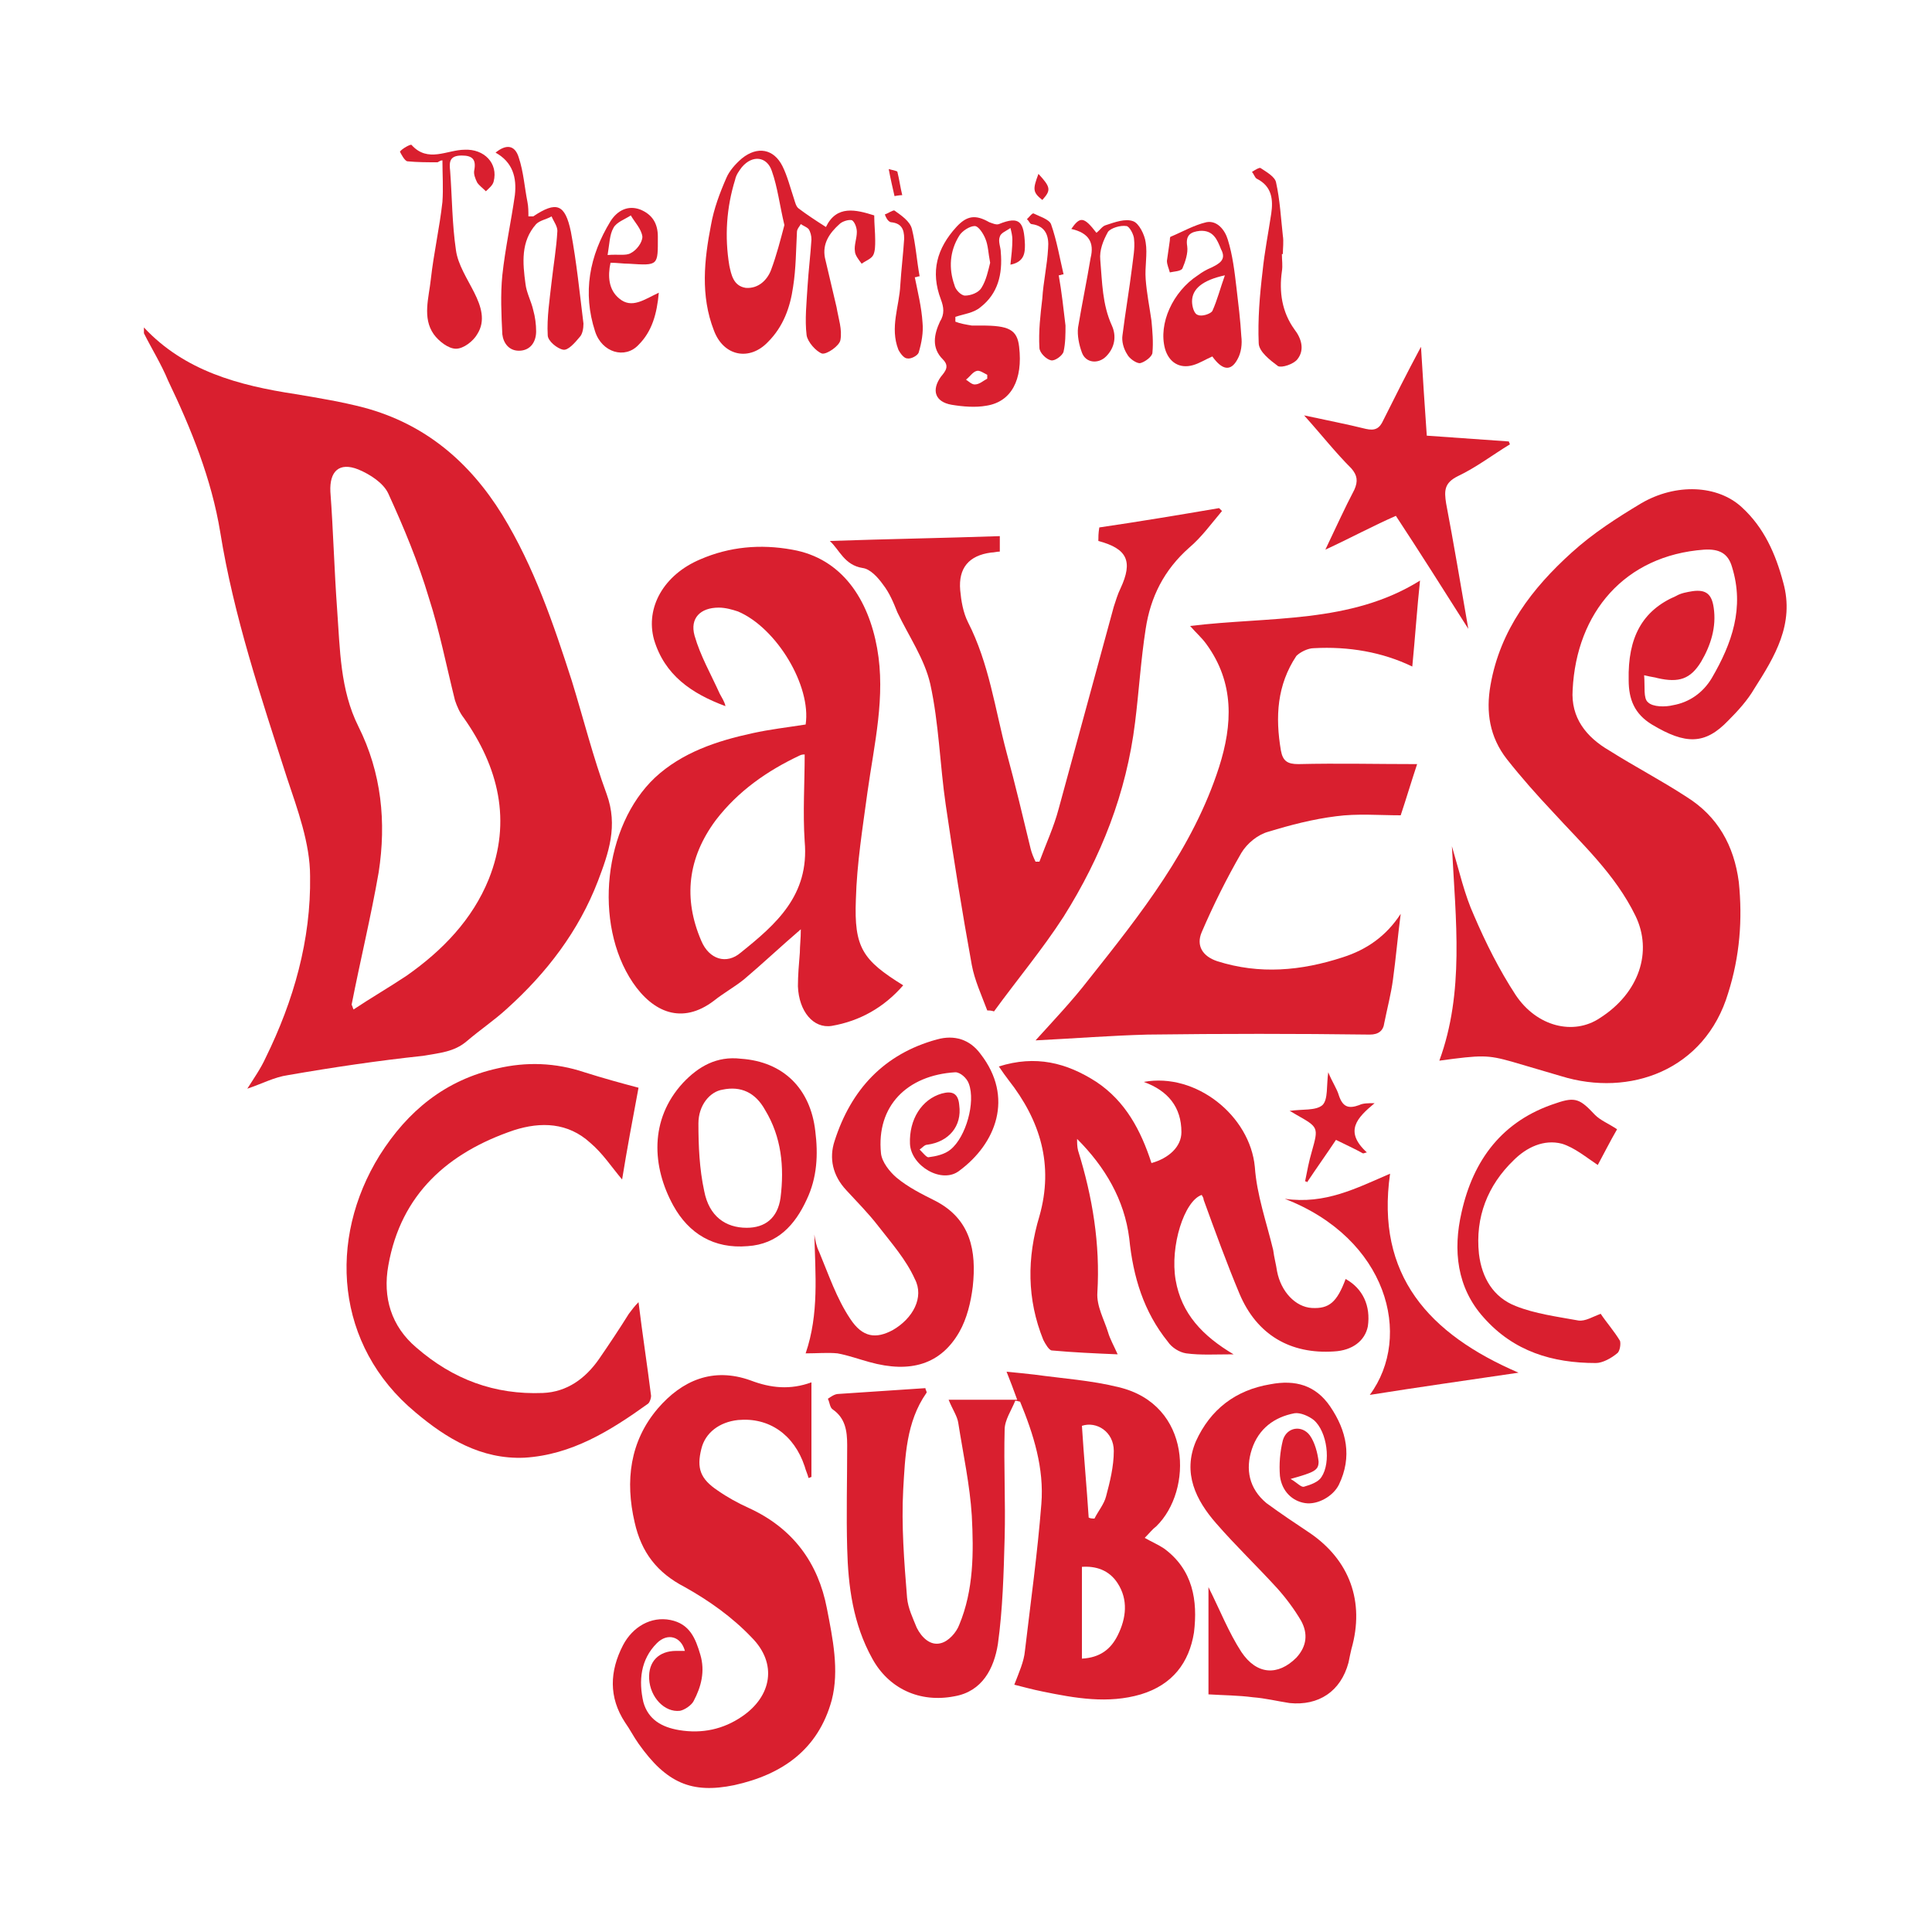 <?xml version="1.0" encoding="utf-8"?>
<!-- Generator: Adobe Illustrator 17.0.0, SVG Export Plug-In . SVG Version: 6.00 Build 0)  -->
<!DOCTYPE svg PUBLIC "-//W3C//DTD SVG 1.1//EN" "http://www.w3.org/Graphics/SVG/1.1/DTD/svg11.dtd">
<svg version="1.1" id="Layer_1" xmlns="http://www.w3.org/2000/svg" xmlns:xlink="http://www.w3.org/1999/xlink" x="0px" y="0px"
	 width="200px" height="200px" viewBox="0 0 200 200" enable-background="new 0 0 200 200" xml:space="preserve">
<g>
	<path fill="#D91F2F" d="M48.3,107.8c1.4-1.2,2.9-2.2,4.2-3.4c4.1-3.7,7.4-8,9.4-13.2c1.1-2.9,2.1-5.7,0.9-9
		c-1.4-3.8-2.4-7.8-3.6-11.7c-1.9-5.9-3.9-11.8-7.2-17.2c-3.4-5.5-8-9.4-14.3-11.1c-2.3-0.6-4.7-1-7.1-1.4
		c-5.9-0.9-11.5-2.4-15.7-6.9c0,0.2,0,0.4,0,0.6c0.8,1.6,1.8,3.2,2.5,4.9c2.4,5,4.5,10.2,5.4,15.7c1.4,8.7,4.2,17,6.9,25.4
		c1.1,3.3,2.4,6.8,2.4,10.2c0.1,6.6-1.7,12.9-4.6,18.8c-0.5,1.1-1.2,2.1-1.9,3.2c1.5-0.5,2.8-1.2,4.2-1.4c4.6-0.8,9.3-1.5,14-2
		C45.5,109,47,108.9,48.3,107.8z M36.6,104.5c-0.1-0.2-0.1-0.3-0.2-0.5c0.9-4.6,2-9.1,2.8-13.7c0.8-5.2,0.3-10.3-2.1-15.1
		c-1.9-3.8-1.9-8-2.2-12.1s-0.4-8.2-0.7-12.2c-0.1-2.1,0.9-3.1,2.9-2.3c1.2,0.5,2.6,1.4,3.1,2.5c1.6,3.5,3.1,7.1,4.2,10.8
		c1.1,3.4,1.8,7,2.7,10.6c0.2,0.6,0.5,1.3,0.9,1.8c3.6,5.1,5,10.7,2.6,16.7c-1.7,4.2-4.8,7.4-8.5,10
		C40.3,102.2,38.4,103.3,36.6,104.5z"/>
	<path fill="#D91F2F" d="M176.1,68.5c1-1.7,1.6-3.6,1.3-5.6c-0.2-1.4-0.8-1.9-2.2-1.7c-0.6,0.1-1.2,0.2-1.7,0.5
		c-3.5,1.5-5,4.3-4.9,8.7c0,2,0.6,3.5,2.4,4.6c3.5,2.1,5.5,2.1,7.9-0.4c1-1,2-2.1,2.7-3.3c2.1-3.3,4.2-6.7,3-11
		c-0.8-3-2-5.7-4.3-7.8c-2.5-2.3-6.8-2.5-10.4-0.4c-2.5,1.5-5,3.1-7.2,5.1c-4.1,3.7-7.4,8-8.4,13.7c-0.5,2.8-0.1,5.4,1.7,7.7
		c1.5,1.9,3.1,3.7,4.7,5.4c3.1,3.4,6.5,6.5,8.6,10.8c1.8,3.7,0.4,8-3.7,10.6c-2.7,1.8-6.5,0.9-8.7-2.4c-1.7-2.6-3.1-5.4-4.3-8.2
		c-1-2.2-1.5-4.5-2.3-7.2c0.4,7.7,1.3,15.1-1.3,22.2c4.4-0.6,5-0.6,7.5,0.1c1.7,0.5,3.4,1,5.1,1.5c7.1,2.2,14.9-0.6,17.3-8.6
		c1.2-3.8,1.5-7.6,1.1-11.5c-0.5-3.8-2.2-6.8-5.4-8.8c-2.6-1.7-5.3-3.1-8-4.8c-2.4-1.4-4-3.4-3.8-6.3c0.4-8,5.4-13.9,13.6-14.5
		c1.6-0.1,2.5,0.4,2.9,1.8c1.3,4.2,0,7.9-2.1,11.5c-0.9,1.5-2.3,2.5-4,2.8c-0.8,0.2-2.1,0.2-2.6-0.3c-0.5-0.4-0.3-1.6-0.4-2.8
		c0.8,0.2,1.1,0.2,1.4,0.3C173.8,70.7,175,70.3,176.1,68.5z"/>
	<path fill="#D91F2F" d="M67.7,66.2c1.1,3.7,3.9,5.6,7.4,6.9c-0.1-0.5-0.4-0.9-0.6-1.3c-0.9-2-2-3.9-2.6-6c-0.5-1.8,0.6-2.9,2.5-2.9
		c0.7,0,1.4,0.2,2,0.4c4,1.7,7.6,7.7,7,11.7c-1.9,0.3-3.7,0.5-5.5,0.9c-3.7,0.8-7.3,2-10.1,4.6c-5.3,5-6.4,15.1-2.3,21.2
		c2.1,3.1,5.1,4.4,8.4,1.9c1-0.8,2.1-1.4,3.1-2.2c1.9-1.6,3.8-3.4,5.9-5.2c0,1-0.1,1.7-0.1,2.4c-0.1,1.2-0.2,2.4-0.2,3.5
		c0.1,2.6,1.6,4.4,3.5,4.1c2.9-0.5,5.4-1.9,7.4-4.2c-4.2-2.6-5.1-3.9-4.9-8.9c0.1-3.7,0.7-7.4,1.2-11.1c0.7-5,1.9-9.9,1-14.9
		s-3.6-9.3-8.8-10.2c-3.3-0.6-6.5-0.3-9.5,1C68.7,59.5,66.8,62.9,67.7,66.2z M76.7,98.6c-1.5,1.3-3.3,0.7-4.1-1.2
		c-1.9-4.4-1.4-8.6,1.5-12.5c2.3-3,5.3-5.1,8.7-6.7c0.2-0.1,0.4-0.1,0.5-0.1c0,3-0.2,6,0,9C83.8,92.7,80.3,95.7,76.7,98.6z"/>
	<path fill="#D91F2F" d="M120.5,160.3c-0.6-0.4-1.3-0.7-2-1.1c0.5-0.5,0.8-0.9,1.2-1.2c3.8-3.7,3.7-12.6-3.9-14.4
		c-2.8-0.7-5.8-0.9-8.7-1.3c-0.9-0.1-1.8-0.2-2.9-0.3c0.4,1,0.7,1.8,1.1,2.9c-2.5,0-4.7,0-7.1,0c0.4,1,0.9,1.7,1,2.4
		c0.5,3.2,1.2,6.4,1.4,9.6c0.2,3.8,0.2,7.7-1.3,11.3c-0.3,0.8-1.1,1.7-1.9,1.9c-1.1,0.3-2-0.6-2.5-1.6c-0.4-1-0.9-2-1-3.1
		c-0.3-3.7-0.6-7.5-0.4-11.2c0.2-3.4,0.3-7,2.4-10c0.1-0.1-0.1-0.3-0.1-0.5c-3,0.2-6,0.4-9,0.6c-0.4,0-0.8,0.3-1.1,0.5
		c0.2,0.4,0.2,0.9,0.5,1.1c1.3,0.9,1.5,2.2,1.5,3.7c0,3.6-0.1,7.2,0,10.7c0.1,3.9,0.6,7.8,2.6,11.4c1.7,3.1,4.9,4.6,8.5,3.9
		c2.9-0.5,4.1-2.9,4.5-5.4c0.5-3.6,0.6-7.3,0.7-11s-0.1-7.5,0-11.2c0-1,0.7-2,1.1-3c0.2,0,0.4,0.1,0.5,0.1c1.4,3.4,2.5,6.9,2.2,10.6
		c-0.4,5.1-1.1,10.1-1.7,15.2c-0.1,1.1-0.6,2.2-1.1,3.5c0.8,0.2,1.9,0.5,2.9,0.7c3.4,0.7,6.8,1.3,10.2,0.3c3.3-1,5-3.3,5.5-6.4
		C124,165.7,123.5,162.5,120.5,160.3z M115.3,150.2c0,1.6-0.4,3.2-0.8,4.7c-0.2,0.8-0.8,1.5-1.2,2.3c-0.2,0-0.4,0-0.6-0.1
		c-0.2-3.1-0.5-6.3-0.7-9.5C113.5,147.1,115.3,148.2,115.3,150.2z M115.7,169.3c-0.7,1.4-1.8,2.3-3.7,2.4c0-3.2,0-6.3,0-9.5
		c1.4-0.1,2.8,0.3,3.7,1.7C116.8,165.6,116.6,167.5,115.7,169.3z"/>
	<path fill="#D91F2F" d="M136,67.1c3.6-0.2,7.1,0.4,10.2,1.9c0.3-3.1,0.5-6.1,0.8-8.9c-7.2,4.5-15.6,3.7-23.8,4.7
		c0.6,0.7,1.2,1.2,1.7,1.9c2.9,4,2.7,8.3,1.3,12.7c-2.7,8.4-8.1,15.2-13.5,22c-1.7,2.2-3.6,4.2-5.5,6.3c4-0.2,7.8-0.5,11.6-0.6
		c7.7-0.1,15.4-0.1,23,0c0.9,0,1.4-0.4,1.5-1.2c0.3-1.5,0.7-3,0.9-4.5c0.3-2.2,0.5-4.5,0.8-6.8c-1.5,2.3-3.5,3.7-6,4.5
		c-4.3,1.4-8.6,1.8-13,0.4c-1.5-0.5-2.2-1.6-1.6-3c1.2-2.8,2.6-5.6,4.1-8.2c0.6-1,1.7-1.9,2.8-2.2c2.3-0.7,4.6-1.3,7-1.6
		c2.2-0.3,4.5-0.1,6.7-0.1c0.6-1.8,1.1-3.5,1.7-5.3c-4.2,0-8.2-0.1-12.3,0c-1.1,0-1.6-0.3-1.8-1.4c-0.6-3.5-0.4-6.8,1.6-9.8
		C134.6,67.5,135.4,67.1,136,67.1z"/>
	<path fill="#D91F2F" d="M117.5,74.8c0.4-3.2,0.6-6.5,1.1-9.7c0.5-3.3,1.9-6.1,4.5-8.4c1.3-1.1,2.3-2.5,3.4-3.8
		c-0.1-0.1-0.2-0.2-0.3-0.3c-4.1,0.7-8.3,1.4-12.4,2c-0.1,0.6-0.1,1-0.1,1.4c3,0.8,3.6,2.1,2.3,4.9c-0.3,0.6-0.5,1.3-0.7,1.9
		c-1.9,7-3.8,13.9-5.7,20.9c-0.5,1.9-1.3,3.6-2,5.5c-0.1,0-0.3,0-0.4,0c-0.2-0.4-0.4-0.9-0.5-1.3c-0.8-3.3-1.6-6.7-2.5-10
		c-1.2-4.5-1.8-9.2-4-13.5c-0.5-1-0.7-2.2-0.8-3.3c-0.2-2.3,0.9-3.6,3.2-3.9c0.3,0,0.6-0.1,0.9-0.1c0-0.7,0-1.3,0-1.6
		c-5.9,0.2-11.7,0.3-17.6,0.5c1,0.9,1.5,2.5,3.4,2.8c0.8,0.1,1.6,1,2.1,1.7c0.7,0.9,1.1,1.9,1.5,2.9c1.2,2.5,2.8,4.8,3.4,7.4
		c0.9,4.1,1,8.4,1.6,12.5c0.8,5.5,1.7,11.1,2.7,16.6c0.3,1.6,1,3.1,1.6,4.7c0.2,0,0.4,0,0.7,0.1c2.4-3.3,5-6.4,7.2-9.8
		C114,88.7,116.6,82.1,117.5,74.8z"/>
	<path fill="#D91F2F" d="M77.5,156.1c-1.1-0.5-2.2-1.1-3.2-1.8c-1.8-1.2-2.2-2.3-1.7-4.3c0.4-1.7,1.9-2.8,3.8-3
		c3.2-0.3,5.8,1.5,6.9,4.8c0.1,0.4,0.3,0.8,0.4,1.2c0.1,0,0.2-0.1,0.3-0.1c0-3.2,0-6.5,0-9.8c-2.2,0.8-4.2,0.6-6.3-0.2
		c-3.9-1.4-7.1,0-9.6,2.9c-2.9,3.4-3.4,7.5-2.4,11.8c0.7,3.1,2.3,5.2,5.2,6.7c2.5,1.4,4.9,3.1,6.9,5.2c2.7,2.7,2.1,6.1-1,8.2
		c-1.9,1.3-4.1,1.8-6.5,1.4c-1.8-0.3-3.2-1.1-3.7-2.9c-0.5-2.2-0.3-4.4,1.4-6.1c1.1-1.1,2.5-0.7,2.9,0.8c-0.4,0-0.6,0-0.9,0
		c-1.8,0-2.9,1.1-2.8,2.9c0.1,1.9,1.6,3.5,3.2,3.3c0.5-0.1,1.2-0.6,1.4-1c0.8-1.5,1.2-3.1,0.7-4.8s-1.1-3.2-3.1-3.6
		c-2-0.4-3.9,0.7-4.9,2.6c-1.4,2.7-1.5,5.4,0.2,8c0.5,0.7,0.9,1.5,1.4,2.2c2.9,4.1,5.5,5.2,9.9,4.3c5-1.1,8.7-3.7,10.1-8.8
		c0.8-3.1,0.1-6.4-0.5-9.5C84.7,161.8,82.1,158.2,77.5,156.1z"/>
	<path fill="#D91F2F" d="M139.3,132.4c-0.9,2.4-1.7,3.1-3.5,3c-1.7-0.1-3.2-1.7-3.6-3.8c-0.1-0.7-0.3-1.4-0.4-2.2
		c-0.7-2.9-1.7-5.7-1.9-8.6c-0.5-5.3-6.1-9.8-11.5-8.8c2.5,0.9,3.9,2.6,3.9,5.2c0,1.5-1.3,2.7-3.1,3.2c-1.1-3.4-2.7-6.4-5.7-8.4
		c-3.1-2-6.3-2.8-10.1-1.6c0.4,0.6,0.7,1,1,1.4c3.3,4.2,4.7,8.8,3.2,14.1c-1.3,4.3-1.3,8.6,0.4,12.8c0.2,0.4,0.6,1.1,0.9,1.1
		c2.2,0.2,4.4,0.3,6.8,0.4c-0.4-0.9-0.8-1.6-1-2.3c-0.4-1.3-1.2-2.7-1.1-4.1c0.3-5-0.5-9.9-2-14.7c-0.1-0.4-0.1-0.8-0.1-1.2
		c2.9,2.9,4.9,6.3,5.4,10.3c0.4,4,1.5,7.6,4,10.7c0.4,0.6,1.2,1.1,1.9,1.2c1.5,0.2,3,0.1,4.9,0.1c-3.2-1.9-5.4-4.2-6-7.7
		s0.9-8.2,2.7-8.8c0.1,0.2,0.2,0.3,0.2,0.5c1.2,3.3,2.4,6.6,3.7,9.7c1.8,4.3,5.3,6.3,9.8,6c1.9-0.1,3.2-1.1,3.5-2.6
		C141.9,135.2,141.1,133.4,139.3,132.4z"/>
	<path fill="#D91F2F" d="M67.4,144.5c-0.4-3.2-0.9-6.4-1.3-9.7c-0.4,0.4-0.7,0.8-1,1.2c-1,1.6-2,3.1-3.1,4.7c-1.4,2-3.3,3.4-5.8,3.5
		c-5,0.2-9.3-1.4-13.1-4.7c-2.6-2.2-3.5-5.2-2.9-8.5c1.3-7.4,6.2-11.7,13-14c2.8-0.9,5.6-0.8,7.9,1.3c1.3,1.1,2.2,2.5,3.3,3.8
		c0.5-3.1,1.1-6.3,1.7-9.5c-1.9-0.5-3.7-1-5.6-1.6c-3-1-6-1.1-9-0.4c-5.4,1.2-9.3,4.4-12.2,9c-5.4,8.7-4.6,19.7,3.7,26.6
		c3.2,2.7,6.8,4.9,11.3,4.7c4.9-0.3,8.9-2.8,12.8-5.6C67.3,145.1,67.4,144.7,67.4,144.5z"/>
	<path fill="#D91F2F" d="M135.6,158.7c-1.5-1-3-2-4.5-3.1c-1.8-1.5-2.2-3.5-1.5-5.6s2.3-3.3,4.4-3.7c0.6-0.1,1.5,0.3,2,0.7
		c1.4,1.2,1.8,4.4,0.8,5.9c-0.3,0.5-1.1,0.8-1.8,1c-0.3,0.1-0.7-0.4-1.4-0.8c2.5-0.7,2.9-0.9,2.9-1.8c-0.1-0.9-0.4-2-0.9-2.7
		c-0.8-1.1-2.4-0.9-2.8,0.5c-0.3,1.2-0.4,2.5-0.3,3.7c0.2,1.6,1.3,2.6,2.6,2.8s2.9-0.7,3.5-1.9c1.4-2.9,0.8-5.6-0.9-8.1
		c-1.5-2.2-3.6-2.8-6.2-2.3c-3.6,0.6-6.2,2.6-7.7,5.9c-1.4,3.3,0,6.1,2.1,8.5c2,2.3,4.2,4.4,6.3,6.7c0.9,1,1.8,2.2,2.5,3.4
		c0.7,1.3,0.6,2.6-0.5,3.8c-1.9,1.9-4.1,1.8-5.7-0.6c-1.3-2-2.2-4.3-3.4-6.7c0,3.9,0,7.6,0,11.1c1.6,0.1,3.1,0.1,4.6,0.3
		c1.3,0.1,2.5,0.4,3.8,0.6c3,0.3,5.3-1.2,6.1-4.2c0.1-0.5,0.2-1,0.3-1.4C141.3,165.8,139.7,161.5,135.6,158.7z"/>
	<path fill="#D91F2F" d="M99.3,114.4c-0.1-1.2-0.7-1.5-1.8-1.2c-2.1,0.6-3.4,2.7-3.3,5.2c0.1,2.3,3.3,4.2,5.1,2.8
		c3.8-2.8,5.7-7.6,2.2-12.1c-1.1-1.5-2.7-2-4.5-1.5c-5.5,1.5-8.9,5.2-10.6,10.5c-0.6,1.8-0.2,3.6,1.2,5.1c1.1,1.2,2.3,2.4,3.3,3.7
		c1.4,1.8,2.9,3.5,3.8,5.5c1,1.9-0.2,4.1-2.3,5.3c-1.7,0.9-3.1,0.8-4.4-1.2c-1.4-2.1-2.2-4.5-3.2-6.9c-0.3-0.6-0.4-1.2-0.5-1.8
		c0.1,4.1,0.5,8.2-0.9,12.3c1.2,0,2.3-0.1,3.3,0c1.1,0.2,2.2,0.6,3.3,0.9c4.3,1.2,7.4,0.2,9.3-3.1c0.8-1.4,1.2-3.1,1.4-4.7
		c0.4-3.7-0.2-7-3.9-8.9c-1.4-0.7-2.8-1.4-4-2.4c-0.7-0.6-1.5-1.6-1.6-2.5c-0.5-4.9,2.7-8.1,7.7-8.4c0.5,0,1.2,0.6,1.4,1.2
		c0.7,1.9-0.3,5.5-1.9,6.8c-0.6,0.5-1.5,0.7-2.3,0.8c-0.2,0-0.6-0.5-0.9-0.8c0.3-0.2,0.5-0.5,0.8-0.5
		C98.2,118.2,99.6,116.6,99.3,114.4z"/>
	<path fill="#D91F2F" d="M140.2,50.7c-1,1.9-1.9,3.9-3,6.2c2.6-1.2,4.8-2.4,7.3-3.5c2.5,3.8,4.9,7.6,7.5,11.7
		c-0.8-4.6-1.5-8.8-2.3-13c-0.2-1.3-0.2-2.1,1.2-2.8c1.9-0.9,3.6-2.2,5.4-3.3c0-0.1-0.1-0.2-0.1-0.3c-2.8-0.2-5.6-0.4-8.5-0.6
		c-0.2-2.9-0.4-5.8-0.6-9.2c-1.5,2.8-2.7,5.2-3.9,7.6c-0.4,0.9-0.9,1.1-1.8,0.9c-2-0.5-4.1-0.9-6.4-1.4c1.8,2,3.2,3.8,4.9,5.5
		C140.5,49.2,140.6,49.8,140.2,50.7z"/>
	<path fill="#D91F2F" d="M84.4,117.1c-0.5-4.4-3.3-7.2-7.7-7.5c-2.5-0.3-4.4,0.8-6,2.5c-3.5,3.8-3.2,8.7-1,12.7
		c1.6,2.9,4.2,4.5,7.7,4.2c3.1-0.2,4.9-2.2,6.1-4.8C84.6,121.9,84.7,119.5,84.4,117.1z M80.8,124c-0.3,2.1-1.6,3.1-3.5,3.1
		c-2.2,0-3.9-1.2-4.4-3.8c-0.5-2.3-0.6-4.7-0.6-7c0-1.9,1.2-3.3,2.5-3.5c1.9-0.4,3.4,0.3,4.4,2.1C80.9,117.7,81.2,120.8,80.8,124z"
		/>
	<path fill="#D91F2F" d="M79.5,35.4c1.6-1.6,2.3-3.6,2.6-5.7c0.3-1.9,0.3-3.8,0.4-5.7c0-0.3,0.3-0.6,0.4-0.8
		c0.3,0.2,0.6,0.3,0.8,0.5c0.2,0.3,0.3,0.7,0.3,1.1c-0.1,1.6-0.3,3.2-0.4,4.8c-0.1,1.7-0.3,3.5-0.1,5.1c0.1,0.7,1,1.7,1.6,1.9
		c0.5,0.1,1.8-0.8,1.9-1.4c0.2-1.1-0.2-2.2-0.4-3.4c-0.4-1.7-0.8-3.4-1.2-5.1c-0.3-1.5,0.5-2.6,1.5-3.5c0.3-0.3,1-0.5,1.3-0.4
		c0.3,0.2,0.5,0.8,0.5,1.2c0,0.7-0.3,1.4-0.2,2c0,0.4,0.4,0.9,0.7,1.3c0.4-0.3,1-0.5,1.2-0.9s0.2-1,0.2-1.5c0-0.9-0.1-1.7-0.1-2.6
		c-1.9-0.6-3.9-1.1-5,1.2c-1.1-0.7-2-1.3-2.8-1.9c-0.3-0.2-0.4-0.7-0.5-1c-0.4-1.2-0.7-2.4-1.2-3.4c-0.9-1.8-2.6-2.1-4.2-0.8
		c-0.7,0.6-1.3,1.3-1.6,2c-0.7,1.6-1.3,3.2-1.6,4.9c-0.7,3.6-1.1,7.3,0.3,10.9C74.9,36.9,77.6,37.4,79.5,35.4z M76.1,18.6
		c0.1-0.5,0.4-0.9,0.7-1.3c1.1-1.3,2.6-1.1,3.1,0.4c0.6,1.7,0.8,3.5,1.3,5.6c-0.4,1.5-0.8,3.1-1.4,4.7c-0.4,1-1.3,1.9-2.6,1.8
		c-1.3-0.2-1.5-1.4-1.7-2.3C75,24.5,75.2,21.5,76.1,18.6z"/>
	<path fill="#D91F2F" d="M165.7,136c-0.8,0.3-1.6,0.8-2.3,0.7c-2.2-0.4-4.5-0.7-6.5-1.5c-2.3-0.9-3.5-2.9-3.8-5.4
		c-0.4-3.8,0.9-7.1,3.6-9.7c1.3-1.3,3.1-2.2,5-1.7c1.3,0.4,2.5,1.4,3.7,2.2c0.6-1.1,1.3-2.5,2-3.7c-0.9-0.6-1.7-0.9-2.3-1.5
		c-1.5-1.6-2-1.9-4-1.2c-5.6,1.8-8.6,5.9-9.8,11.3c-0.9,3.9-0.5,7.8,2.3,10.9c3.1,3.5,7.1,4.7,11.6,4.7c0.7,0,1.6-0.5,2.2-1
		c0.3-0.2,0.4-1,0.3-1.3C167.1,137.8,166.3,136.9,165.7,136z"/>
	<path fill="#D91F2F" d="M143.9,121.5c-3.5,1.5-6.7,3.2-10.9,2.6c10.6,4.1,13.3,14.2,8.8,20.3c5-0.8,10-1.5,15.4-2.3
		C147.9,138.1,142.4,132,143.9,121.5z"/>
	<path fill="#D91F2F" d="M97.6,37.2c0.7,0.7,0.3,1.2-0.2,1.8c-1,1.4-0.6,2.6,1.1,2.9c1.2,0.2,2.5,0.3,3.6,0.1
		c2.6-0.4,3.8-2.7,3.4-6.1c-0.2-1.8-1.1-2.2-3.9-2.2c-0.3,0-0.7,0-1,0c-0.6-0.1-1.2-0.2-1.7-0.4c0-0.2,0-0.3,0-0.5
		c0.9-0.3,1.9-0.4,2.6-1c1.8-1.4,2.3-3.4,2.1-5.7c0-0.5-0.3-1.1-0.1-1.6c0.1-0.4,0.7-0.6,1.1-0.9c0.1,0.4,0.2,0.8,0.2,1.2
		c0,0.8-0.1,1.7-0.2,2.6c1.5-0.3,1.5-1.3,1.5-2.1c-0.1-2.3-0.5-3-2.7-2.1c-0.3,0.1-0.7-0.1-1-0.2c-1.4-0.8-2.3-0.7-3.4,0.5
		c-2,2.2-2.7,4.6-1.6,7.5c0.3,0.8,0.4,1.5-0.1,2.3C96.7,34.6,96.4,36,97.6,37.2z M101.1,38.4c0.3-0.1,0.7,0.2,1.1,0.4
		c0,0.1,0,0.3,0,0.4c-0.4,0.2-0.8,0.6-1.3,0.6c-0.3,0-0.6-0.3-0.9-0.5C100.4,39,100.7,38.5,101.1,38.4z M99.3,24.4
		c0.3-0.5,1.1-1,1.6-1c0.4,0,0.9,0.8,1.1,1.3c0.3,0.7,0.3,1.5,0.5,2.5c-0.2,0.8-0.4,1.8-0.9,2.6c-0.3,0.5-1.1,0.8-1.7,0.8
		c-0.4,0-1-0.6-1.1-1.1C98.2,27.8,98.3,26,99.3,24.4z"/>
	<path fill="#D91F2F" d="M53.3,20.2c-0.4,2.8-1,5.5-1.3,8.3c-0.2,2-0.1,4.1,0,6.1c0.1,0.9,0.7,1.8,1.9,1.7c1.1-0.1,1.6-1,1.6-2
		c0-0.7-0.1-1.5-0.3-2.2c-0.2-0.9-0.7-1.8-0.8-2.7c-0.3-2.2-0.5-4.4,1.1-6.2c0.4-0.4,1.1-0.5,1.6-0.8c0.2,0.5,0.6,1,0.6,1.5
		c-0.1,1.8-0.4,3.5-0.6,5.3c-0.2,1.8-0.5,3.7-0.4,5.5c0,0.6,1,1.4,1.6,1.5c0.5,0.1,1.2-0.7,1.7-1.3c0.3-0.3,0.4-0.9,0.4-1.4
		c-0.4-3.2-0.7-6.3-1.3-9.5c-0.6-2.9-1.5-3.2-3.9-1.6c-0.1,0-0.2,0-0.5,0c0-0.5,0-1-0.1-1.5c-0.3-1.5-0.4-3.1-0.9-4.6
		c-0.4-1.3-1.3-1.4-2.4-0.5C53.1,16.8,53.5,18.4,53.3,20.2z"/>
	<path fill="#D91F2F" d="M125.4,27.7c-0.5,0.2-1,0.5-1.4,0.8c-2.6,1.7-4.1,5-3.4,7.6c0.4,1.4,1.5,2.1,2.9,1.7c0.7-0.2,1.3-0.6,2-0.9
		c1,1.4,1.9,1.6,2.6,0.3c0.4-0.7,0.5-1.6,0.4-2.4c-0.1-1.7-0.3-3.3-0.5-5s-0.4-3.4-0.9-5c-0.3-1-1.1-2-2.2-1.8
		c-1.3,0.3-2.5,1-3.7,1.5c-0.1,0-0.1,0.3-0.1,0.4c-0.1,0.7-0.2,1.4-0.3,2.1c0,0.4,0.2,0.8,0.3,1.2c0.4-0.1,1.1-0.1,1.3-0.4
		c0.3-0.7,0.6-1.6,0.5-2.3c-0.2-1.2,0.4-1.5,1.3-1.6c1.4-0.1,1.8,0.9,2.2,1.9C127,26.9,126.2,27.3,125.4,27.7z M126.8,28.5
		c-0.5,1.4-0.8,2.6-1.3,3.7c-0.2,0.3-1.1,0.6-1.5,0.4c-0.4-0.1-0.6-0.9-0.6-1.4C123.4,29.9,124.5,29,126.8,28.5z"/>
	<path fill="#D91F2F" d="M42.2,16.7c1,0.1,2.1,0.1,3.1,0.1c0.2-0.1,0.3-0.2,0.5-0.2c0,1.4,0.1,2.9,0,4.3c-0.3,2.7-0.9,5.3-1.2,8
		c-0.2,1.9-0.9,4,0.3,5.7c0.5,0.7,1.5,1.5,2.3,1.5s1.8-0.8,2.2-1.5c0.9-1.4,0.4-2.9-0.3-4.3s-1.7-2.9-1.9-4.4
		c-0.4-2.7-0.4-5.5-0.6-8.2c-0.1-0.9-0.1-1.6,1.2-1.6c1.1,0,1.5,0.4,1.3,1.5c-0.1,0.4,0.1,0.9,0.3,1.3c0.2,0.3,0.6,0.6,0.9,0.9
		c0.3-0.3,0.7-0.6,0.8-1c0.5-1.9-1-3.4-3-3.3c-1.8,0-3.8,1.4-5.5-0.5c-0.1-0.1-1,0.4-1.2,0.7C41.5,15.9,41.9,16.7,42.2,16.7z"/>
	<path fill="#D91F2F" d="M112.9,26.7c-0.4,2.4-0.9,4.8-1.3,7.2c-0.1,0.8,0.1,1.8,0.4,2.6c0.4,1.1,1.7,1.2,2.5,0.4
		c0.9-0.9,1.1-2.1,0.6-3.2c-1-2.2-1-4.5-1.2-6.8c-0.1-1,0.3-2,0.8-2.9c0.3-0.4,1.3-0.7,1.9-0.6c0.3,0,0.8,0.9,0.8,1.4
		c0.1,0.9-0.1,1.9-0.2,2.8c-0.3,2.4-0.7,4.7-1,7.1c-0.1,0.6,0.1,1.4,0.5,2c0.2,0.4,0.9,0.9,1.3,0.9c0.5-0.1,1.3-0.7,1.3-1.1
		c0.1-1.1,0-2.2-0.1-3.3c-0.2-1.4-0.5-2.9-0.6-4.3c-0.1-1.3,0.2-2.6,0-3.8c-0.1-0.8-0.7-2-1.3-2.2c-0.8-0.3-1.9,0.1-2.8,0.4
		c-0.4,0.1-0.6,0.5-1,0.8c-1.3-1.7-1.7-1.7-2.6-0.4C112.7,24.1,113.3,25.1,112.9,26.7z"/>
	<path fill="#D91F2F" d="M66.1,35.7c1.4-1.4,1.9-3.2,2.1-5.4c-1.5,0.7-2.8,1.7-4.1,0.6c-1.1-0.9-1.2-2.3-0.9-3.7
		c0.7,0,1.3,0.1,1.9,0.1c3.1,0.2,3,0.2,3-2.8c0-1.4-0.6-2.3-1.8-2.8c-1.3-0.5-2.4,0.1-3.1,1.2c-2.2,3.6-2.9,7.4-1.6,11.4
		C62.3,36.5,64.7,37.2,66.1,35.7z M63.5,23.6c0.3-0.6,1.2-0.9,1.8-1.3c0.4,0.7,1.1,1.4,1.2,2.2c0,0.6-0.6,1.4-1.2,1.7
		c-0.5,0.3-1.3,0.1-2.4,0.2C63.1,25.2,63.1,24.3,63.5,23.6z"/>
	<path fill="#D91F2F" d="M130.1,18.5c1.6,0.8,1.7,2.2,1.5,3.6c-0.3,2-0.7,4-0.9,6c-0.3,2.5-0.5,5-0.4,7.4c0,0.9,1.2,1.8,2,2.4
		c0.4,0.2,1.6-0.2,2-0.7c0.8-1,0.4-2.2-0.3-3.1c-1.3-1.8-1.6-3.9-1.3-6c0.1-0.6,0-1.2,0-1.8h0.1c0-0.6,0.1-1.3,0-1.9
		c-0.2-1.8-0.3-3.7-0.7-5.5c-0.1-0.6-1-1.1-1.6-1.5c-0.1-0.1-0.6,0.2-0.9,0.4C129.8,18,129.9,18.4,130.1,18.5z"/>
	<path fill="#D91F2F" d="M142.3,114.2c-0.7,0-1.2,0-1.6,0.2c-1.1,0.4-1.7,0.2-2.1-1c-0.2-0.7-0.7-1.4-1.1-2.4
		c-0.2,1.4,0,2.8-0.6,3.4c-0.7,0.6-2.1,0.4-3.4,0.6c0.4,0.2,0.5,0.3,0.7,0.4c2.3,1.3,2.3,1.3,1.6,3.8c-0.3,1-0.5,2.1-0.7,3.1
		c0.1,0,0.2,0,0.2,0.1c1-1.5,2-2.9,3-4.4c1,0.5,1.9,0.9,2.8,1.4c0.1,0,0.3-0.1,0.4-0.1C139.1,117.1,140.5,115.7,142.3,114.2z"/>
	<path fill="#D91F2F" d="M92.2,23c1.1,0.1,1.4,0.7,1.4,1.7c-0.1,1.6-0.3,3.2-0.4,4.8c-0.1,2.2-1.1,4.4-0.2,6.7
		c0.2,0.4,0.6,0.9,0.9,0.9c0.4,0.1,1.1-0.3,1.2-0.6c0.3-1,0.5-2.1,0.4-3.1c-0.1-1.6-0.5-3.2-0.8-4.7c0.2,0,0.3-0.1,0.5-0.1
		c-0.3-1.6-0.4-3.3-0.8-4.9c-0.2-0.8-1.1-1.4-1.8-1.9c-0.1-0.1-0.7,0.3-1,0.4C91.7,22.5,91.9,22.9,92.2,23z"/>
	<path fill="#D91F2F" d="M106.8,23.2c1.5,0.2,1.8,1.3,1.7,2.5c-0.1,1.8-0.5,3.5-0.6,5.2c-0.2,1.7-0.4,3.4-0.3,5.1
		c0,0.5,0.7,1.2,1.2,1.3c0.4,0.1,1.2-0.5,1.3-0.9c0.2-0.9,0.2-1.8,0.2-2.7c-0.2-1.7-0.4-3.5-0.7-5.2c0.2,0,0.3-0.1,0.5-0.1
		c-0.4-1.7-0.7-3.5-1.3-5.2c-0.2-0.5-1.2-0.8-1.8-1.1c-0.1-0.1-0.5,0.4-0.7,0.6C106.5,22.8,106.6,23.2,106.8,23.2z"/>
	<path fill="#D91F2F" d="M93.4,20.2c-0.2-0.8-0.3-1.6-0.5-2.4c0-0.1-0.2-0.1-0.9-0.3c0.2,1.1,0.4,1.9,0.6,2.8
		C92.6,20.3,93.1,20.2,93.4,20.2z"/>
	<path fill="#D91F2F" d="M107.9,20.7c0.9-1,0.9-1.3-0.4-2.7C106.9,19.6,106.9,19.9,107.9,20.7z"/>
</g>
</svg>
